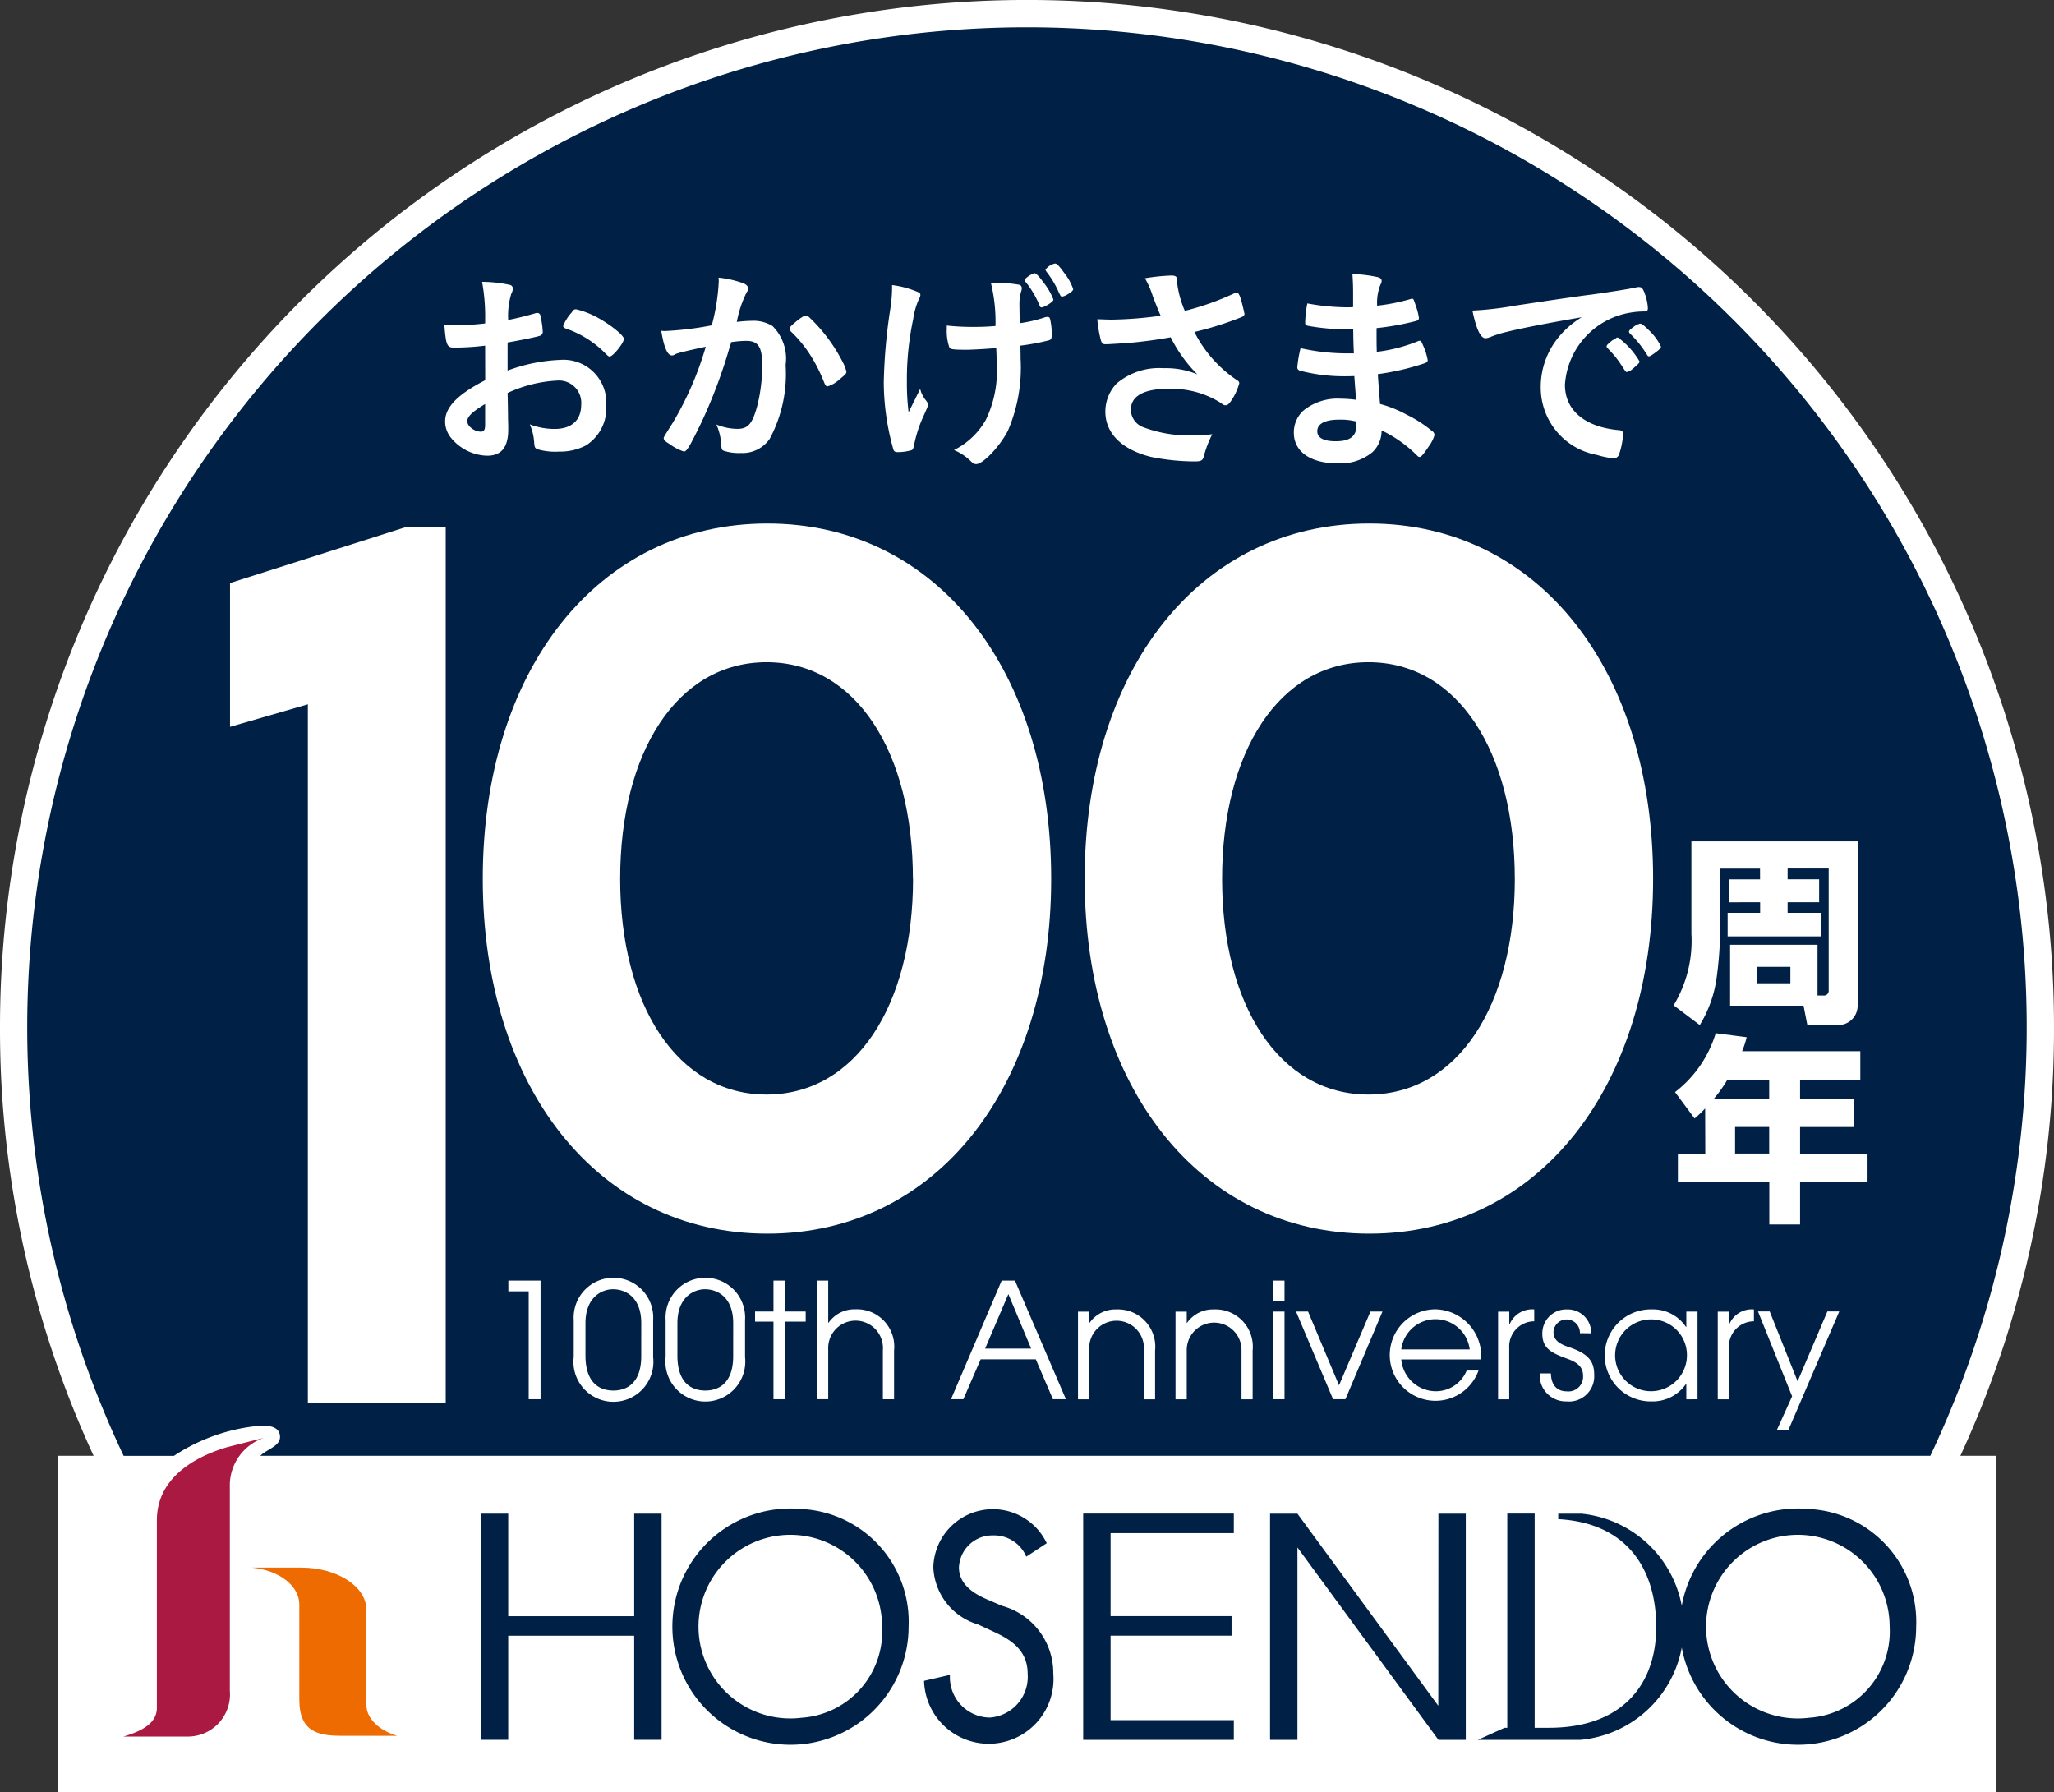 <svg xmlns="http://www.w3.org/2000/svg" width="75" height="65.441" viewBox="0 0 75 65.441">
  <rect x="0" y="0" width="75" height="65.441" fill="#333333" stroke="none"/>
  <g id="color" transform="translate(-146.985 -355.172)">
    <rect id="長方形_1" data-name="長方形 1" width="70.756" height="12.287" transform="translate(149.107 408.326)" fill="#fff"/>
    <g id="グループ_4" data-name="グループ 4" transform="translate(146.985 355.172)">
      <g id="グループ_1" data-name="グループ 1" transform="translate(0.995 0.994)">
        <path id="パス_1" data-name="パス 1" d="M217.8,408.657a36.506,36.506,0,1,0-65.968,0Z" transform="translate(-148.311 -356.498)" fill="#fff"/>
      </g>
      <g id="グループ_3" data-name="グループ 3">
        <g id="グループ_2" data-name="グループ 2">
          <path id="パス_2" data-name="パス 2" d="M218.1,409.32H150.873l-.27-.568a37.16,37.16,0,0,1-3.618-16.081,37.5,37.5,0,0,1,75,0,37.16,37.16,0,0,1-3.618,16.081Zm-65.962-1.989h64.7A35.178,35.178,0,0,0,220,392.672a35.511,35.511,0,0,0-71.023,0A35.176,35.176,0,0,0,152.135,407.332Z" transform="translate(-146.985 -355.172)" fill="#fff"/>
        </g>
      </g>
    </g>
    <path id="パス_3" data-name="パス 3" d="M184.816,356.5a36.515,36.515,0,0,0-32.984,52.159h1.836a6.774,6.774,0,0,1,3.045-1.091c.334-.04.734,0,.812.281.12.438-.429.537-.706.809H217.8A36.515,36.515,0,0,0,184.816,356.5Z" transform="translate(-0.332 -0.331)" fill="#002045"/>
    <g id="グループ_6" data-name="グループ 6" transform="translate(151.492 407.67)">
      <path id="パス_4" data-name="パス 4" d="M152.994,436.076h2.3a1.54,1.54,0,0,0,1.585-1.677v-.681h0v-6.866a1.835,1.835,0,0,1,1.243-1.682l-1.324.335c-1.4.411-2.583,1.251-2.583,2.672v2.748h0v4.1C154.218,435.567,153.715,435.866,152.994,436.076Z" transform="translate(-152.994 -425.169)" fill="#a91941"/>
      <path id="パス_5" data-name="パス 5" d="M163.429,436.5v-3.121h0v-.348c0-.852-1.064-1.543-2.376-1.543h-1.805c1.021.1,1.731.68,1.731,1.343v3.077h0v.4c0,1.218.741,1.321,1.572,1.321h2C163.891,437.432,163.429,437,163.429,436.5Z" transform="translate(-154.557 -426.749)" fill="#ed6b00"/>
      <g id="グループ_5" data-name="グループ 5" transform="translate(13.049 2.599)">
        <path id="パス_6" data-name="パス 6" d="M175.993,432.605h-4.6v-3.744h-1v8.257h1v-3.8h4.6v3.8h1v-8.257h-1Z" transform="translate(-170.392 -428.691)" fill="#002045"/>
        <path id="パス_7" data-name="パス 7" d="M199.72,437.119h5.5V436.4h-4.5v-3.085h4.417v-.713h-4.417v-3.03h4.5v-.714h-5.5Z" transform="translate(-177.724 -428.691)" fill="#002045"/>
        <path id="パス_8" data-name="パス 8" d="M214.961,435.876l-5.143-7.014h-1v8.257h1v-7.024l5.147,7.024h1v-8.257h-1Z" transform="translate(-179.999 -428.691)" fill="#002045"/>
        <path id="パス_9" data-name="パス 9" d="M222.695,428.861h-.822v.2c2.585.141,3.577,1.911,3.577,3.938,0,2.115-1.26,3.68-3.913,3.68h-.525v-7.821h-1v7.821h-.1l-.973.44h3.748a4.148,4.148,0,0,0,0-8.261Z" transform="translate(-182.531 -428.691)" fill="#002045"/>
        <path id="パス_10" data-name="パス 10" d="M233.755,428.634a4.313,4.313,0,1,0,3.911,4.294A4.122,4.122,0,0,0,233.755,428.634Zm0,7.622a3.352,3.352,0,1,1,2.943-3.328A3.157,3.157,0,0,1,233.755,436.256Z" transform="translate(-185.255 -428.634)" fill="#002045"/>
        <path id="パス_11" data-name="パス 11" d="M184.7,428.634a4.313,4.313,0,1,0,3.913,4.294A4.121,4.121,0,0,0,184.7,428.634Zm0,7.622a3.352,3.352,0,1,1,2.945-3.328A3.157,3.157,0,0,1,184.7,436.256Z" transform="translate(-172.992 -428.634)" fill="#002045"/>
        <path id="パス_12" data-name="パス 12" d="M194.83,432.175l-.538-.23c-.468-.2-1.046-.534-1.046-1.178A1.223,1.223,0,0,1,194.5,429.6a1.275,1.275,0,0,1,1.205.776l.747-.491a2.176,2.176,0,0,0-4.141.883,2.274,2.274,0,0,0,1.632,2.083l.518.241c.647.293,1.294.676,1.294,1.559a1.492,1.492,0,0,1-1.383,1.6,1.474,1.474,0,0,1-1.454-1.559l-.946.218a2.364,2.364,0,1,0,4.719-.262A2.543,2.543,0,0,0,194.83,432.175Z" transform="translate(-175.787 -428.636)" fill="#002045"/>
      </g>
    </g>
    <g id="グループ_7" data-name="グループ 7" transform="translate(163.212 364.795)">
      <path id="パス_13" data-name="パス 13" d="M170.108,371.222a9.218,9.218,0,0,1-1.145.071c-.247,0-.286-.1-.342-.811h.311a10.482,10.482,0,0,0,1.177-.071v-.167a7.029,7.029,0,0,0-.112-1.352,4.883,4.883,0,0,1,1.01.111.131.131,0,0,1,.111.143.31.31,0,0,1-.047.159,2.728,2.728,0,0,0-.12.979c.263-.049.685-.152,1-.247a.16.16,0,0,1,.055-.008.112.112,0,0,1,.119.087,3.55,3.55,0,0,1,.088.6.153.153,0,0,1-.1.144c-.1.039-.676.159-1.185.246v1.026a6.214,6.214,0,0,1,1.924-.39,1.566,1.566,0,0,1,1.679,1.662,1.612,1.612,0,0,1-.732,1.455,2,2,0,0,1-.978.231,2.325,2.325,0,0,1-.811-.088c-.087-.048-.1-.072-.112-.262a1.945,1.945,0,0,0-.159-.644,2.5,2.5,0,0,0,.907.167c.62,0,.97-.318.97-.883a.814.814,0,0,0-.866-.883,4.865,4.865,0,0,0-1.821.453c0,.032,0,.032.008.342.008.525.008.525.008.636.007.144.007.286.007.358,0,.644-.246.955-.77.955a1.763,1.763,0,0,1-1.344-.684.938.938,0,0,1-.19-.572c0-.517.461-.986,1.463-1.5Zm0,2.131c-.462.278-.652.461-.652.628,0,.183.262.382.5.382.111,0,.152-.072.152-.255Zm4.436-1.8a3.691,3.691,0,0,0-1.486-.954c-.064-.024-.1-.056-.1-.1a1.665,1.665,0,0,1,.3-.477c.088-.119.1-.127.175-.127a3.131,3.131,0,0,1,.588.206c.5.23,1.153.724,1.153.875s-.4.644-.517.644C174.624,371.62,174.592,371.6,174.544,371.549Z" transform="translate(-168.621 -368.225)" fill="#fff"/>
      <path id="パス_14" data-name="パス 14" d="M179.809,371.443a.561.561,0,0,0-.143.056.178.178,0,0,1-.1.031c-.166,0-.294-.31-.389-.9a1.149,1.149,0,0,0,.152.008,11.834,11.834,0,0,0,1.693-.207,7.476,7.476,0,0,0,.255-1.606,1.037,1.037,0,0,0-.008-.136,3.833,3.833,0,0,1,.89.2c.127.047.19.118.19.2a.213.213,0,0,1-.048.128,3.975,3.975,0,0,0-.365,1.089,4.723,4.723,0,0,1,.541-.04,1.328,1.328,0,0,1,.764.191,1.676,1.676,0,0,1,.477,1.423,5.014,5.014,0,0,1-.581,2.695,1.206,1.206,0,0,1-1.057.517,1.756,1.756,0,0,1-.636-.087c-.064-.04-.064-.04-.087-.335a2.071,2.071,0,0,0-.167-.619,2.022,2.022,0,0,0,.771.159c.382,0,.541-.183.716-.819a5.9,5.9,0,0,0,.184-1.551c0-.62-.152-.842-.573-.842a3.7,3.7,0,0,0-.557.047c-.024.088-.032.1-.064.208a18.558,18.558,0,0,1-1.033,2.742c-.422.866-.525,1.043-.629,1.043a1.774,1.774,0,0,1-.508-.263c-.183-.111-.23-.159-.23-.223,0-.04,0-.04.326-.557a11.8,11.8,0,0,0,1.209-2.783C180.206,371.339,179.88,371.419,179.809,371.443Zm4.055-.89c0-.056.071-.128.3-.311.159-.12.238-.167.293-.167s.088.023.191.127a5.987,5.987,0,0,1,1.161,1.582,1.378,1.378,0,0,1,.128.334c0,.08-.024.1-.279.31a1.093,1.093,0,0,1-.406.231c-.055,0-.079-.025-.134-.16a5.668,5.668,0,0,0-.5-.986,4.675,4.675,0,0,0-.715-.866A.176.176,0,0,1,183.864,370.553Z" transform="translate(-171.259 -368.175)" fill="#fff"/>
      <path id="パス_15" data-name="パス 15" d="M190.315,368.9v-.111a3.459,3.459,0,0,1,.962.262.1.1,0,0,1,.071.111.276.276,0,0,1-.048.128,2.694,2.694,0,0,0-.214.747,10.583,10.583,0,0,0-.23,2.282,8.548,8.548,0,0,0,.063,1.113l.422-.851a1.059,1.059,0,0,0,.206.413c.064.08.072.1.072.167s0,.064-.151.4a4.672,4.672,0,0,0-.35,1.073c-.025.127-.049.167-.088.182a1.791,1.791,0,0,1-.493.072c-.111,0-.151-.023-.175-.1a9.085,9.085,0,0,1-.35-2.449,19.987,19.987,0,0,1,.23-2.624,5.441,5.441,0,0,0,.072-.731Zm2.711,2.25c-.445,0-.572-.016-.613-.071a1.8,1.8,0,0,1-.1-.692v-.12a8.713,8.713,0,0,0,.978.049c.311,0,.485-.008.8-.032a5.906,5.906,0,0,0-.167-1.574h.215a4.481,4.481,0,0,1,.795.063.129.129,0,0,1,.119.128.45.45,0,0,1-.024.119,1.582,1.582,0,0,0-.063.493c0,.118.008.493.008.588v.08a4.968,4.968,0,0,0,.922-.215.379.379,0,0,1,.1-.016c.047,0,.071.025.088.072a2.672,2.672,0,0,1,.064.572c0,.128-.025.183-.089.207A8.189,8.189,0,0,1,195,371c.008.222.008.342.008.469a5.83,5.83,0,0,1-.461,2.632c-.286.564-.906,1.224-1.16,1.224-.071,0-.1-.016-.191-.1a1.9,1.9,0,0,0-.62-.413,2.733,2.733,0,0,0,1.161-1.1,4.065,4.065,0,0,0,.406-1.885c0-.056,0-.191-.008-.382-.008-.079-.008-.2-.016-.358C193.829,371.119,193.185,371.151,193.027,371.151Zm2.981-1.646a.712.712,0,0,1-.223.1c-.048,0-.064-.016-.087-.079a3.53,3.53,0,0,0-.43-.756c-.111-.135-.111-.143-.111-.166,0-.056.278-.247.365-.247.048,0,.159.111.294.3a2.394,2.394,0,0,1,.39.659C196.206,369.363,196.159,369.409,196.008,369.505Zm.27-1.5c.056,0,.151.1.318.334a1.96,1.96,0,0,1,.334.6c0,.048-.072.112-.207.191a.543.543,0,0,1-.191.08c-.056,0-.056,0-.159-.223a3.346,3.346,0,0,0-.382-.636c-.064-.088-.071-.1-.071-.127A.566.566,0,0,1,196.278,368Z" transform="translate(-173.969 -368.003)" fill="#fff"/>
      <path id="パス_16" data-name="パス 16" d="M203.316,368.8a3.694,3.694,0,0,0,.287,1.073,9.952,9.952,0,0,0,1.8-.637.352.352,0,0,1,.1-.023c.079,0,.136.143.255.66.008.04.008.048.016.079a.064.064,0,0,1,.007.032c0,.055-.032.087-.111.119a11.844,11.844,0,0,1-1.717.541,4.621,4.621,0,0,0,1.574,1.773.112.112,0,0,1,.064.1,2.135,2.135,0,0,1-.31.66c-.072.1-.119.143-.191.143-.055,0-.072-.008-.175-.087a3.381,3.381,0,0,0-.851-.382,3.613,3.613,0,0,0-1.018-.136c-.937,0-1.414.263-1.414.772a.692.692,0,0,0,.477.643,4.712,4.712,0,0,0,1.86.286,4.206,4.206,0,0,0,.636-.04,4.055,4.055,0,0,0-.318.842c-.04.12-.1.152-.318.152a8.051,8.051,0,0,1-1.606-.166c-1.058-.263-1.662-.859-1.662-1.654a1.48,1.48,0,0,1,.414-1.026,2.4,2.4,0,0,1,1.709-.557,2.981,2.981,0,0,1,1.233.223,5.243,5.243,0,0,1-.97-1.352c-.485.087-.891.142-1.36.19-.278.024-.89.064-1.009.064s-.143-.024-.184-.159a4.662,4.662,0,0,1-.127-.755c.263.008.39.015.532.015a14.126,14.126,0,0,0,1.781-.142c-.071-.16-.207-.5-.287-.716a3.377,3.377,0,0,0-.286-.652,7.089,7.089,0,0,1,.961-.1c.152,0,.207.04.207.136Z" transform="translate(-176.567 -368.146)" fill="#fff"/>
      <path id="パス_17" data-name="パス 17" d="M212.17,371.405c-.016-.389-.016-.389-.024-.883a1.558,1.558,0,0,1-.175.008,7.811,7.811,0,0,1-1.479-.127c-.08-.023-.1-.04-.1-.118a4.05,4.05,0,0,1,.079-.7,8.131,8.131,0,0,0,1.471.143c.04,0,.111,0,.2-.008v-.525c0-.278-.007-.4-.024-.684a5.246,5.246,0,0,1,.859.1c.159.031.207.071.207.159,0,.039-.008.055-.064.183a1.837,1.837,0,0,0-.1.715,7.036,7.036,0,0,0,1.232-.246.1.1,0,0,1,.04-.008c.056,0,.056.008.142.262a2.273,2.273,0,0,1,.112.437c0,.056-.024.088-.1.112a9.7,9.7,0,0,1-1.447.262c0,.565,0,.589.008.866a5.775,5.775,0,0,0,1.487-.381.21.21,0,0,1,.079-.024c.047,0,.064.024.143.214a2.119,2.119,0,0,1,.151.5c0,.04-.031.071-.087.1a9.264,9.264,0,0,1-1.734.406c.017.3.032.469.08,1.089a4.353,4.353,0,0,1,.97.389,4.616,4.616,0,0,1,.93.6.173.173,0,0,1,.088.151,1.376,1.376,0,0,1-.223.428c-.175.263-.262.367-.318.367a.1.1,0,0,1-.072-.031,4.68,4.68,0,0,0-1.319-.939,1.07,1.07,0,0,1-.334.795,1.835,1.835,0,0,1-1.288.406c-.978,0-1.582-.429-1.582-1.12a1.089,1.089,0,0,1,.343-.8,1.978,1.978,0,0,1,1.375-.438,4.457,4.457,0,0,1,.556.04c-.04-.517-.055-.7-.064-.866-.182.007-.286.007-.381.007a6.439,6.439,0,0,1-1.59-.2c-.08-.024-.112-.064-.112-.127a4.466,4.466,0,0,1,.119-.7,7.654,7.654,0,0,0,1.709.19h.231Zm-.549,2.425c-.509,0-.787.152-.787.422,0,.238.23.366.676.366.517,0,.755-.183.755-.581V373.9A2.218,2.218,0,0,0,211.621,373.83Z" transform="translate(-178.962 -368.13)" fill="#fff"/>
      <path id="パス_18" data-name="パス 18" d="M219.919,370.785a3.955,3.955,0,0,0-.565.175.617.617,0,0,1-.206.056c-.175,0-.335-.326-.477-1.01a11.951,11.951,0,0,0,1.573-.183c.954-.143,2.162-.326,2.8-.405.715-.1,1.288-.191,1.59-.254a.338.338,0,0,1,.119-.017c.1,0,.143.048.215.247a1.831,1.831,0,0,1,.11.517c0,.1-.032.127-.143.127a3.03,3.03,0,0,0-.47.039,2.857,2.857,0,0,0-2.416,2.64c0,.931.731,1.543,1.972,1.654.111.008.151.048.151.143a2.667,2.667,0,0,1-.151.755.2.2,0,0,1-.207.128,2.8,2.8,0,0,1-.588-.119,2.5,2.5,0,0,1-2.06-2.473,2.856,2.856,0,0,1,.629-1.8,3.254,3.254,0,0,1,.866-.755C221.62,370.427,220.523,370.634,219.919,370.785Zm4.07.207a2.865,2.865,0,0,1,.787.875c0,.04-.048.087-.191.214s-.159.127-.223.151c-.04.016-.04.016-.056.016-.031,0-.039-.008-.183-.231a3.754,3.754,0,0,0-.516-.636.18.18,0,0,1-.04-.064c.015-.04.023-.064.031-.064a1.945,1.945,0,0,1,.191-.167.821.821,0,0,0,.135-.079.028.028,0,0,1,.024-.016h.039Zm1.361.548c-.12.088-.191.136-.231.136s-.048-.016-.087-.08a3.874,3.874,0,0,0-.613-.756.154.154,0,0,1-.032-.064c0-.039.048-.087.16-.167a.637.637,0,0,1,.246-.127c.056,0,.151.071.318.238a2.011,2.011,0,0,1,.445.6C225.555,371.374,225.5,371.429,225.35,371.54Z" transform="translate(-181.134 -368.289)" fill="#fff"/>
    </g>
    <g id="グループ_8" data-name="グループ 8" transform="translate(155.383 374.287)">
      <path id="パス_19" data-name="パス 19" d="M166.059,380.845v31.982h-5.034v-25.52l-2.842.823v-5.251l6.4-2.036Z" transform="translate(-158.182 -380.706)" fill="#fff"/>
      <path id="パス_20" data-name="パス 20" d="M170.489,393.631c0-7.6,4.179-12.972,10.393-12.972,6.2,0,10.362,5.375,10.362,12.972,0,7.581-4.163,12.956-10.362,12.956C174.668,406.587,170.489,401.212,170.489,393.631Zm15.706,0c0-4.63-2.081-7.908-5.344-7.908s-5.345,3.278-5.345,7.908c0,4.614,2.082,7.877,5.345,7.877S186.2,398.245,186.2,393.631Z" transform="translate(-161.259 -380.659)" fill="#fff"/>
      <path id="パス_21" data-name="パス 21" d="M199.793,393.631c0-7.6,4.179-12.972,10.394-12.972,6.2,0,10.362,5.375,10.362,12.972,0,7.581-4.163,12.956-10.362,12.956C203.972,406.587,199.793,401.212,199.793,393.631Zm15.706,0c0-4.63-2.082-7.908-5.344-7.908s-5.344,3.278-5.344,7.908c0,4.614,2.081,7.877,5.344,7.877S215.5,398.245,215.5,393.631Z" transform="translate(-168.585 -380.659)" fill="#fff"/>
    </g>
    <g id="グループ_9" data-name="グループ 9" transform="translate(165.547 401.854)">
      <path id="パス_22" data-name="パス 22" d="M172.477,421.847v-3.939h-.743v-.392h1.176v4.331Z" transform="translate(-171.734 -417.44)" fill="#fff"/>
      <path id="パス_23" data-name="パス 23" d="M177.816,420.288a1.46,1.46,0,1,1-2.9-.006v-1.352a1.453,1.453,0,1,1,2.9.006Zm-.434-1.246c0-.96-.591-1.235-1.03-1.235-.422,0-1.007.3-1.007,1.235v1.187c0,1,.514,1.276,1.018,1.276.485,0,1.018-.263,1.018-1.252Z" transform="translate(-172.529 -417.415)" fill="#fff"/>
      <path id="パス_24" data-name="パス 24" d="M182.29,420.288a1.459,1.459,0,1,1-2.9-.006v-1.352a1.453,1.453,0,1,1,2.9.006Zm-.433-1.246c0-.96-.591-1.235-1.03-1.235-.422,0-1.007.3-1.007,1.235v1.187c0,1,.514,1.276,1.018,1.276.485,0,1.018-.263,1.018-1.252Z" transform="translate(-173.647 -417.415)" fill="#fff"/>
      <path id="パス_25" data-name="パス 25" d="M184.418,421.847v-2.833h-.673v-.369h.673v-1.129h.409v1.129h.767v.369h-.767v2.833Z" transform="translate(-174.737 -417.44)" fill="#fff"/>
      <path id="パス_26" data-name="パス 26" d="M189.166,421.847v-1.785a1,1,0,1,0-1.995-.029v1.814h-.41v-4.331h.41v1.54h.011a1.152,1.152,0,0,1,.983-.492,1.361,1.361,0,0,1,1.41,1.5v1.785Z" transform="translate(-175.491 -417.44)" fill="#fff"/>
      <path id="パス_27" data-name="パス 27" d="M197.007,421.847l-.626-1.457h-2.013l-.632,1.457h-.451l1.85-4.331h.485l1.861,4.331Zm-1.627-3.839-.849,1.99h1.68Z" transform="translate(-177.122 -417.44)" fill="#fff"/>
      <path id="パス_28" data-name="パス 28" d="M201.872,422.2v-1.785a1,1,0,1,0-1.995-.029V422.2h-.41v-3.2h.41v.41h.011a1.152,1.152,0,0,1,.983-.492,1.362,1.362,0,0,1,1.411,1.5V422.2Z" transform="translate(-178.667 -417.79)" fill="#fff"/>
      <path id="パス_29" data-name="パス 29" d="M206.627,422.2v-1.785a1,1,0,1,0-2-.029V422.2h-.41v-3.2h.41v.41h.011a1.153,1.153,0,0,1,.984-.492,1.362,1.362,0,0,1,1.411,1.5V422.2Z" transform="translate(-179.856 -417.79)" fill="#fff"/>
      <path id="パス_30" data-name="パス 30" d="M208.977,418.253v-.737h.409v.737Zm0,3.594v-3.2h.409v3.2Z" transform="translate(-181.045 -417.44)" fill="#fff"/>
      <path id="パス_31" data-name="パス 31" d="M211.435,422.224l-1.352-3.2h.439l1.13,2.692,1.147-2.692h.439l-1.352,3.2Z" transform="translate(-181.321 -417.817)" fill="#fff"/>
      <path id="パス_32" data-name="パス 32" d="M215.065,420.745a1.272,1.272,0,0,0,1.24,1.16,1.214,1.214,0,0,0,1.148-.755h.433a1.67,1.67,0,1,1-1.58-2.236,1.712,1.712,0,0,1,1.68,1.709c0,.041-.006.082-.006.122Zm2.5-.368a1.26,1.26,0,0,0-2.5,0Z" transform="translate(-182.461 -417.79)" fill="#fff"/>
      <path id="パス_33" data-name="パス 33" d="M219.92,422.2v-3.2h.41v.463h.01a.891.891,0,0,1,.9-.545v.433h-.006a.921.921,0,0,0-.907.96V422.2Z" transform="translate(-183.781 -417.79)" fill="#fff"/>
      <path id="パス_34" data-name="パス 34" d="M223.415,419.785a.487.487,0,0,0-.48-.5.476.476,0,0,0-.485.48c0,.233.164.4.556.527.778.258.93.568.93,1.024a.919.919,0,0,1-1.007.96.954.954,0,0,1-.983-1v-.023h.41c.005.427.228.656.573.656a.537.537,0,0,0,.6-.574c0-.31-.2-.48-.568-.614-.562-.206-.919-.363-.919-.913a.874.874,0,0,1,.914-.89.856.856,0,0,1,.871.872Z" transform="translate(-184.287 -417.79)" fill="#fff"/>
      <path id="パス_35" data-name="パス 35" d="M228.09,422.2v-.562h-.011a1.475,1.475,0,0,1-1.247.638,1.68,1.68,0,1,1,0-3.359,1.445,1.445,0,0,1,1.247.643h.011v-.562h.41v3.2Zm.023-1.6a1.3,1.3,0,0,0-1.288-1.317,1.311,1.311,0,1,0,1.288,1.317Z" transform="translate(-185.078 -417.79)" fill="#fff"/>
      <path id="パス_36" data-name="パス 36" d="M230.614,422.2v-3.2h.41v.463h.011a.89.89,0,0,1,.9-.545v.433h-.006a.921.921,0,0,0-.907.96V422.2Z" transform="translate(-186.454 -417.79)" fill="#fff"/>
      <path id="パス_37" data-name="パス 37" d="M233.262,423.347l.556-1.229-1.246-3.1H233l1.019,2.552,1.088-2.552h.434l-1.856,4.325Z" transform="translate(-186.943 -417.817)" fill="#fff"/>
    </g>
    <g id="グループ_10" data-name="グループ 10" transform="translate(208.096 385.896)">
      <path id="パス_38" data-name="パス 38" d="M231.621,397.129h-1.457V399.5a13.979,13.979,0,0,1-.131,1.64,4.49,4.49,0,0,1-.612,1.7l-.955-.721a4.53,4.53,0,0,0,.649-2.609v-3.375h6.07v5.984a.707.707,0,0,1-.678.721h-1.158l-.139-.707h-2.682v-2.223h3.192v1.852h.218a.173.173,0,0,0,.19-.176v-4.46h-1.5v.394h1.151v.838h-1.151v.386h1.21v.86h-3.4v-.86h1.187v-.386H230.5v-.838h1.122Zm-.116,3.586v.6h1.224v-.6Z" transform="translate(-228.466 -396.137)" fill="#fff"/>
      <path id="パス_39" data-name="パス 39" d="M229.634,408.218a4.2,4.2,0,0,1-.386.365l-.714-.962a4.278,4.278,0,0,0,1.486-2.15l1.13.146a3.248,3.248,0,0,1-.167.511H235.3v1.049h-2.2v.7h1.967v1.02H233.1v.97h2.464v1.049H233.1v1.538h-1.123v-1.538h-3.338v-1.049h1Zm2.339-.343v-.7h-1.531a4.856,4.856,0,0,1-.5.7Zm-1.246,1.02v.97h1.246v-.97Z" transform="translate(-228.483 -398.47)" fill="#fff"/>
    </g>
  </g>
</svg>
